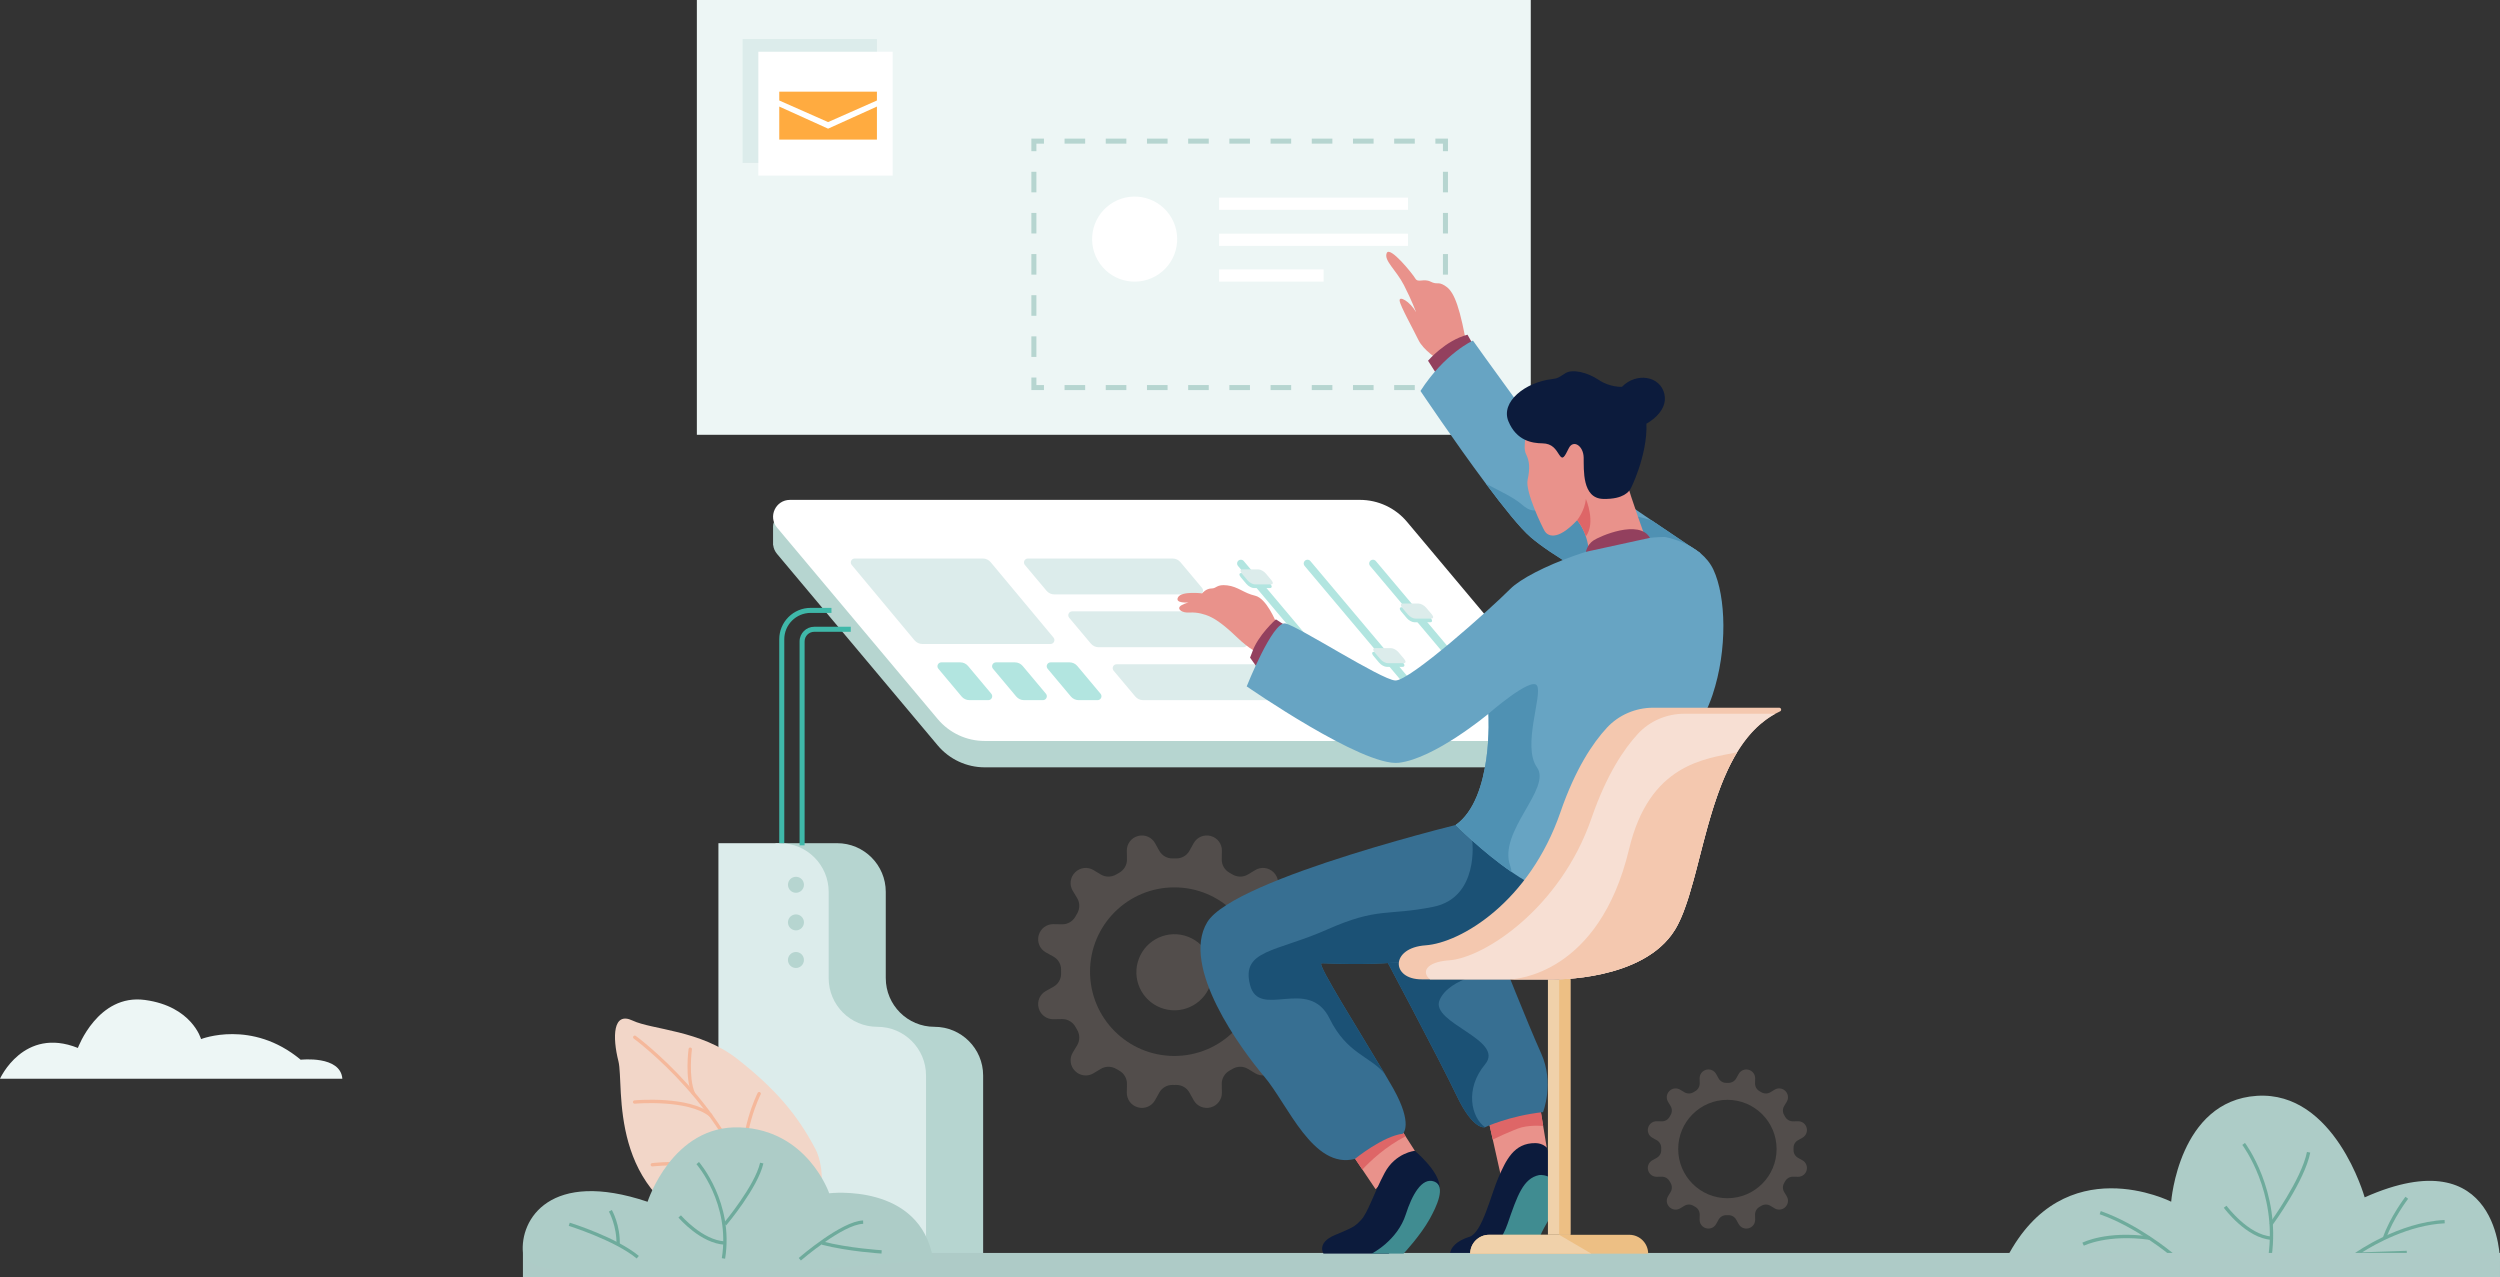 <?xml version="1.0" encoding="UTF-8" standalone="no"?>
<!-- Created with Inkscape (http://www.inkscape.org/) -->

<svg
   width="1468"
   height="750"
   viewBox="0 0 388.408 198.438"
   version="1.1"
   id="svg1"
   inkscape:version="1.3.2 (091e20e, 2023-11-25, custom)"
   sodipodi:docname="man-working.svg"
   xmlns:inkscape="http://www.inkscape.org/namespaces/inkscape"
   xmlns:sodipodi="http://sodipodi.sourceforge.net/DTD/sodipodi-0.dtd"
   xmlns="http://www.w3.org/2000/svg"
   xmlns:svg="http://www.w3.org/2000/svg">
  <rect x="0" y="0" width="388.408" height="198.438" fill="#333333" stroke="none"/>
  <sodipodi:namedview
     id="namedview1"
     pagecolor="#ffffff"
     bordercolor="#000000"
     borderopacity="0.25"
     inkscape:showpageshadow="2"
     inkscape:pageopacity="0.0"
     inkscape:pagecheckerboard="true"
     inkscape:deskcolor="#d1d1d1"
     inkscape:document-units="mm"
     inkscape:zoom="0.73890575"
     inkscape:cx="607.65531"
     inkscape:cy="281.49734"
     inkscape:window-width="2558"
     inkscape:window-height="1360"
     inkscape:window-x="0"
     inkscape:window-y="0"
     inkscape:window-maximized="0"
     inkscape:current-layer="layer1" />
  <defs
     id="defs1" />
  <g
     inkscape:label="Layer 1"
     inkscape:groupmode="layer"
     id="layer1">
    <g
       id="g1">
      <path
         d="m 137.615,151.967 v -13.402 c 0,-4.178 -3.387,-7.565 -7.565,-7.565 h -9.564 v 63.739 h 12.26 4.869 15.128 v -27.646 c 0,-4.178 -3.387,-7.565 -7.565,-7.565 -4.175,0.003 -7.562,-3.384 -7.562,-7.562 z"
         fill="#b6d5d0"
         id="path1"
         style="stroke-width:0.265" />
      <path
         d="m 219.819,178.799 -6.103,5.96 -2.053,-3.053 -3.276,-4.872 7.848,-3.647 2.142,3.355 z"
         fill="#e9928b"
         id="path2"
         style="stroke-width:0.265" />
      <path
         d="m 218.376,176.543 c -3.147,1.605 -5.563,3.929 -6.714,5.163 l -3.276,-4.872 7.848,-3.647 z"
         fill="#de6667"
         id="path3"
         style="stroke-width:0.265" />
      <path
         d="M 237.825,3.02362e-7 H 108.266 V 67.551 H 237.825 Z"
         fill="#edf6f5"
         id="path4"
         style="stroke-width:0.265" />
      <path
         d="M 136.242,6.068 H 115.374 V 25.312 h 20.868 z"
         fill="#dceceb"
         id="path5"
         style="stroke-width:0.265" />
      <path
         d="m 224.962,23.491 h -0.783 v -1.174 h -1.174 v -0.782 h 1.956 z"
         fill="#b6d5d0"
         id="path6"
         style="stroke-width:0.265" />
      <path
         d="m 219.805,22.317 h -3.201 v -0.782 h 3.201 z m -6.4,0 h -3.201 v -0.782 h 3.201 z m -6.403,0 h -3.201 v -0.782 h 3.201 z m -6.4,0 h -3.201 v -0.782 h 3.201 z m -6.403,0 h -3.201 v -0.782 h 3.201 z m -6.4,0 h -3.201 v -0.782 h 3.201 z m -6.4,0 h -3.201 v -0.782 h 3.201 z m -6.403,0 h -3.201 v -0.782 h 3.201 z m -6.4,0 h -3.201 v -0.782 h 3.201 z"
         fill="#b6d5d0"
         id="path7"
         style="stroke-width:0.265" />
      <path
         d="m 161.019,23.491 h -0.783 v -1.956 h 1.956 v 0.782 h -1.174 z"
         fill="#b6d5d0"
         id="path8"
         style="stroke-width:0.265" />
      <path
         d="m 161.019,55.454 h -0.783 V 52.259 h 0.783 z m 0,-6.391 h -0.783 v -3.199 h 0.783 z m 0,-6.394 h -0.783 v -3.195 h 0.783 z m 0,-6.394 h -0.783 v -3.195 h 0.783 z m 0,-6.391 h -0.783 v -3.195 h 0.783 z"
         fill="#b6d5d0"
         id="path9"
         style="stroke-width:0.265" />
      <path
         d="m 162.193,60.606 h -1.956 v -1.953 h 0.783 v 1.171 h 1.174 z"
         fill="#b6d5d0"
         id="path10"
         style="stroke-width:0.265" />
      <path
         d="m 219.805,60.606 h -3.201 v -0.783 h 3.201 z m -6.4,0 h -3.201 v -0.783 h 3.201 z m -6.403,0 h -3.201 v -0.783 h 3.201 z m -6.4,0 h -3.201 v -0.783 h 3.201 z m -6.403,0 h -3.201 v -0.783 h 3.201 z m -6.4,0 h -3.201 v -0.783 h 3.201 z m -6.4,0 h -3.201 v -0.783 h 3.201 z m -6.403,0 h -3.201 v -0.783 h 3.201 z m -6.4,0 h -3.201 v -0.783 h 3.201 z"
         fill="#b6d5d0"
         id="path11"
         style="stroke-width:0.265" />
      <path
         d="m 224.962,60.606 h -1.956 v -0.783 h 1.174 v -1.171 h 0.783 z"
         fill="#b6d5d0"
         id="path12"
         style="stroke-width:0.265" />
      <path
         d="m 224.962,55.454 h -0.783 V 52.259 h 0.783 z m 0,-6.391 h -0.783 v -3.199 h 0.783 z m 0,-6.394 h -0.783 v -3.195 h 0.783 z m 0,-6.394 h -0.783 v -3.195 h 0.783 z m 0,-6.391 h -0.783 v -3.195 h 0.783 z"
         fill="#b6d5d0"
         id="path13"
         style="stroke-width:0.265" />
      <path
         d="M 138.686,8.042 H 117.819 V 27.286 h 20.868 z"
         fill="#ffffff"
         id="path22"
         style="stroke-width:0.265" />
      <path
         d="m 136.242,16.557 -7.588,3.433 -7.585,-3.433 v 5.129 h 15.173 z"
         fill="#ffab40"
         id="path23"
         style="stroke-width:0.265" />
      <path
         d="m 136.242,14.241 h -15.173 v 1.371 l 7.585,3.355 7.588,-3.355 z"
         fill="#ffab40"
         id="path24"
         style="stroke-width:0.265" />
      <path
         d="m 240.304,178.285 -6.708,6.257 -1.674,-7.499 -0.648,-2.901 8.016,-2.028 0.463,2.824 z"
         fill="#e9928b"
         id="path32"
         style="stroke-width:0.265" />
      <path
         d="m 239.753,174.937 c 0,0 -1.728,-0.18 -3.316,0.208 -1.165,0.285 -4.518,1.896 -4.518,1.896 l -0.648,-2.904 8.017,-2.027 z"
         fill="#de6667"
         id="path33"
         style="stroke-width:0.265" />
      <path
         d="m 238.565,177.599 c -3.396,-0.051 -4.612,2.733 -5.755,5.32 -1.142,2.587 -2.524,8.621 -4.504,9.232 -1.979,0.608 -3.044,1.673 -3.044,2.893 h 7.14 c 0,0 4.481,-4.926 6.785,-6.848 2.305,-1.922 2.865,-3.17 2.865,-3.17 0,0 -0.885,-4.76 -1.748,-6.737 0,-0.006 -0.608,-0.674 -1.739,-0.691 z"
         fill="#0c1b3c"
         id="path34"
         style="stroke-width:0.265" />
      <path
         d="m 239.127,182.563 c -2.476,0.514 -3.387,3.17 -4.909,7.585 -1.522,4.412 -4.541,4.895 -4.541,4.895 h 8.433 c 0,0 0.471,-1.622 1.474,-3.675 0.743,-1.522 2.022,-3.258 2.345,-4.846 0.76,-3.729 -2.199,-4.084 -2.802,-3.958 z"
         fill="#408c91"
         id="path35"
         style="stroke-width:0.265" />
      <path
         d="m 239.73,172.782 c -5.295,0.585 -9.01,2.348 -9.01,2.348 0,0 -1.802,0.585 -4.41,-4.9 -2.607,-5.492 -11.778,-22.68 -11.778,-22.68 l 10.544,0.334 7.971,0.254 c 0,0 4.304,10.889 6.391,15.518 2.088,4.626 0.292,9.127 0.292,9.127 z"
         fill="#376f92"
         id="path36"
         style="stroke-width:0.265" />
      <path
         d="m 230.722,165.369 c -3.196,3.827 -2.125,8.278 0,9.761 0,0 -1.802,0.585 -4.409,-4.9 -2.607,-5.492 -11.778,-22.68 -11.778,-22.68 l 10.544,0.334 6.882,3.055 c 0,0 -6.78,0.868 -8.302,4.435 -1.522,3.564 10.255,6.171 7.062,9.995 z"
         fill="#1b5175"
         id="path37"
         style="stroke-width:0.265" />
      <path
         d="m 388.408,195.902 c 0,0 0.032,-19.23 -21.027,-9.878 0,0 -4.63,-16.554 -16.754,-15.772 -12.13,0.783 -13.305,16.449 -13.305,16.449 0,0 -16.609,-8.441 -25.519,8.678 z"
         fill="#adccc7"
         id="path38"
         style="stroke-width:0.265" />
      <path
         d="m 352.934,195.219 -0.516,-0.071 c 1.402,-10.015 -3.992,-17.197 -4.048,-17.268 l 0.415,-0.317 c 0.053,0.071 5.58,7.428 4.148,17.657 z"
         fill="#6eab9c"
         id="path39"
         style="stroke-width:0.265" />
      <path
         d="m 352.889,192.624 c -3.847,-0.24 -7.249,-4.792 -7.392,-4.986 l 0.421,-0.308 c 0.034,0.046 3.4,4.549 7.003,4.775 z"
         fill="#6eab9c"
         id="path41"
         style="stroke-width:0.265" />
      <path
         d="m 365.225,195.151 0.701,-0.503 c 0.064,-0.048 6.733,-4.772 13.871,-5.106 l 0.024,0.52 c -5.587,0.26 -10.897,3.284 -12.828,4.503 l 6.926,-0.24 0.018,0.52 z"
         fill="#6eab9c"
         id="path42"
         style="stroke-width:0.265" />
      <path
         d="m 370.709,192.446 -0.495,-0.169 c 1.095,-3.196 3.41,-6.217 3.505,-6.345 l 0.415,0.317 c -0.024,0.032 -2.36,3.084 -3.426,6.197 z"
         fill="#6eab9c"
         id="path43"
         style="stroke-width:0.265" />
      <path
         d="m 337.203,195.059 c -0.05,-0.043 -5.222,-4.386 -10.992,-6.411 l 0.172,-0.491 c 5.863,2.056 11.103,6.46 11.159,6.502 z"
         fill="#6eab9c"
         id="path44"
         style="stroke-width:0.265" />
      <path
         d="m 323.756,193.538 -0.238,-0.466 c 0.151,-0.077 3.796,-1.902 10.498,-0.968 l -0.071,0.517 c -6.527,-0.905 -10.154,0.899 -10.188,0.917 z"
         fill="#6eab9c"
         id="path45"
         style="stroke-width:0.265" />
      <g
         opacity="0.4"
         id="g47"
         transform="matrix(0.265,0,0,0.265,-0.25,-14.801)">
        <path
           opacity="0.4"
           d="m 764.792,636.855 -4.448,-2.472 c -2.817,-1.565 -4.555,-4.545 -4.501,-7.762 0.011,-0.367 0.022,-0.723 0.022,-1.09 0,-0.367 -0.011,-0.723 -0.022,-1.09 -0.054,-3.217 1.684,-6.196 4.501,-7.762 l 4.448,-2.472 c 3.519,-1.954 5.246,-6.045 4.221,-9.931 -0.022,-0.043 -0.022,-0.086 -0.043,-0.13 -1.037,-3.875 -4.599,-6.552 -8.604,-6.487 l -5.095,0.086 c -3.26,0.054 -6.24,-1.727 -7.837,-4.566 -0.324,-0.561 -0.648,-1.123 -0.961,-1.673 -1.684,-2.796 -1.738,-6.283 -0.054,-9.09 l 2.612,-4.339 c 2.073,-3.455 1.522,-7.87 -1.317,-10.709 -0.032,-0.032 -0.075,-0.075 -0.108,-0.108 -2.839,-2.839 -7.254,-3.389 -10.708,-1.317 l -4.34,2.613 c -2.806,1.684 -6.293,1.619 -9.089,-0.054 -0.55,-0.324 -1.112,-0.648 -1.673,-0.961 -2.839,-1.587 -4.631,-4.566 -4.566,-7.837 l 0.086,-5.095 c 0.065,-4.016 -2.612,-7.567 -6.488,-8.604 -0.043,-0.021 -0.086,-0.021 -0.129,-0.043 -3.886,-1.025 -7.978,0.702 -9.932,4.221 l -2.472,4.447 c -1.565,2.818 -4.544,4.556 -7.761,4.502 -0.367,-0.011 -0.723,-0.022 -1.09,-0.022 -0.367,0 -0.724,0.011 -1.091,0.022 -3.216,0.054 -6.196,-1.684 -7.761,-4.502 l -2.472,-4.447 c -1.954,-3.519 -6.045,-5.246 -9.931,-4.221 -0.044,0.022 -0.087,0.022 -0.13,0.043 -3.875,1.037 -6.552,4.599 -6.488,8.604 l 0.087,5.095 c 0.054,3.26 -1.728,6.239 -4.567,7.837 -0.561,0.324 -1.122,0.648 -1.673,0.961 -2.796,1.684 -6.282,1.738 -9.089,0.054 l -4.34,-2.613 c -3.454,-2.061 -7.869,-1.522 -10.708,1.317 -0.033,0.033 -0.076,0.076 -0.108,0.108 -2.839,2.839 -3.39,7.254 -1.317,10.709 l 2.612,4.339 c 1.684,2.807 1.62,6.294 -0.054,9.09 -0.324,0.55 -0.647,1.112 -0.96,1.673 -1.587,2.839 -4.567,4.631 -7.837,4.566 l -5.096,-0.086 c -4.015,-0.065 -7.567,2.612 -8.603,6.487 -0.022,0.044 -0.022,0.087 -0.043,0.13 -1.026,3.886 0.701,7.977 4.22,9.931 l 4.448,2.472 c 2.817,1.566 4.555,4.545 4.501,7.762 -0.01,0.367 -0.021,0.723 -0.021,1.09 0,0.367 0.011,0.723 0.021,1.09 0.054,3.217 -1.684,6.197 -4.501,7.762 l -4.448,2.472 c -3.519,1.954 -5.246,6.045 -4.22,9.931 0.021,0.043 0.021,0.087 0.043,0.13 1.036,3.875 4.598,6.552 8.603,6.487 l 5.096,-0.086 c 3.26,-0.054 6.239,1.727 7.837,4.566 0.323,0.562 0.647,1.123 0.96,1.674 1.684,2.795 1.738,6.282 0.054,9.089 l -2.612,4.339 c -2.062,3.455 -1.522,7.87 1.317,10.709 0.032,0.032 0.075,0.075 0.108,0.108 2.839,2.839 7.254,3.389 10.708,1.317 l 4.34,-2.612 c 2.807,-1.684 6.293,-1.62 9.089,0.053 0.551,0.324 1.112,0.648 1.673,0.961 2.839,1.587 4.631,4.566 4.567,7.837 l -0.087,5.095 c -0.064,4.016 2.613,7.568 6.488,8.604 0.043,0.021 0.086,0.022 0.13,0.043 3.886,1.026 7.977,-0.702 9.931,-4.221 l 2.472,-4.447 c 1.565,-2.818 4.545,-4.556 7.761,-4.502 0.367,0.011 0.724,0.022 1.091,0.022 0.367,0 0.723,-0.011 1.09,-0.022 3.217,-0.054 6.196,1.684 7.761,4.502 l 2.472,4.447 c 1.954,3.519 6.046,5.247 9.932,4.221 0.043,-0.021 0.086,-0.022 0.129,-0.043 3.876,-1.036 6.553,-4.599 6.488,-8.604 l -0.086,-5.095 c -0.054,-3.26 1.727,-6.239 4.566,-7.837 0.561,-0.324 1.123,-0.648 1.673,-0.961 2.796,-1.684 6.283,-1.737 9.089,-0.053 l 4.34,2.612 c 3.454,2.062 7.869,1.522 10.708,-1.317 0.033,-0.033 0.076,-0.076 0.108,-0.108 2.839,-2.839 3.39,-7.254 1.317,-10.709 l -2.612,-4.339 c -1.684,-2.807 -1.619,-6.294 0.054,-9.089 0.324,-0.551 0.648,-1.112 0.961,-1.674 1.587,-2.839 4.566,-4.631 7.837,-4.566 l 5.095,0.086 c 4.016,0.065 7.567,-2.612 8.604,-6.487 0.021,-0.043 0.021,-0.087 0.043,-0.13 1.025,-3.886 -0.702,-7.988 -4.221,-9.931 z m -75.37,38.084 c -27.289,0 -49.419,-22.118 -49.419,-49.419 0,-27.289 22.119,-49.419 49.419,-49.419 27.29,0 49.419,22.119 49.419,49.419 -0.011,27.301 -22.129,49.419 -49.419,49.419 z"
           fill="#f4d7c9"
           id="path46" />
        <path
           opacity="0.4"
           d="m 710.992,631.758 c 3.254,-11.88 -3.738,-24.148 -15.618,-27.402 -11.88,-3.255 -24.149,3.738 -27.403,15.618 -3.254,11.88 3.738,24.148 15.618,27.403 11.88,3.254 24.149,-3.739 27.403,-15.619 z"
           fill="#f4d7c9"
           id="path47" />
      </g>
      <g
         opacity="0.4"
         id="g48"
         transform="matrix(0.265,0,0,0.265,-0.25,-14.801)">
        <path
           opacity="0.4"
           d="m 1057.68,736.114 -2.59,-1.447 c -1.64,-0.917 -2.66,-2.655 -2.64,-4.533 0,-0.216 0.01,-0.421 0.01,-0.637 0,-0.216 0,-0.421 -0.01,-0.637 -0.03,-1.878 0.99,-3.616 2.64,-4.534 l 2.59,-1.447 c 2.05,-1.144 3.06,-3.529 2.46,-5.796 -0.01,-0.022 -0.01,-0.054 -0.02,-0.076 -0.61,-2.267 -2.68,-3.832 -5.02,-3.789 l -2.98,0.043 c -1.9,0.033 -3.65,-1.015 -4.58,-2.666 -0.18,-0.324 -0.38,-0.659 -0.56,-0.972 -0.98,-1.63 -1.01,-3.67 -0.03,-5.311 l 1.52,-2.536 c 1.21,-2.019 0.89,-4.588 -0.77,-6.251 -0.02,-0.021 -0.04,-0.043 -0.06,-0.064 -1.66,-1.663 -4.23,-1.976 -6.25,-0.767 l -2.54,1.522 c -1.64,0.982 -3.67,0.95 -5.31,-0.032 -0.32,-0.184 -0.65,-0.378 -0.97,-0.562 -1.66,-0.928 -2.7,-2.666 -2.67,-4.577 l 0.05,-2.979 c 0.04,-2.343 -1.53,-4.415 -3.79,-5.02 -0.02,-0.01 -0.06,-0.01 -0.08,-0.021 -2.26,-0.605 -4.66,0.41 -5.79,2.461 l -1.45,2.591 c -0.92,1.641 -2.66,2.655 -4.54,2.634 -0.21,0 -0.42,-0.011 -0.63,-0.011 -0.22,0 -0.42,0 -0.64,0.011 -1.88,0.032 -3.62,-0.983 -4.53,-2.634 l -1.45,-2.591 c -1.14,-2.051 -3.53,-3.066 -5.8,-2.461 -0.02,0.011 -0.05,0.011 -0.07,0.021 -2.268,0.605 -3.823,2.677 -3.791,5.02 l 0.044,2.979 c 0.032,1.9 -1.015,3.649 -2.667,4.577 -0.324,0.184 -0.658,0.378 -0.971,0.562 -1.63,0.982 -3.67,1.014 -5.311,0.032 l -2.537,-1.522 c -2.019,-1.209 -4.588,-0.885 -6.25,0.767 -0.022,0.021 -0.044,0.043 -0.065,0.064 -1.663,1.663 -1.976,4.232 -0.767,6.251 l 1.523,2.536 c 0.982,1.641 0.949,3.671 -0.033,5.311 -0.183,0.324 -0.378,0.648 -0.561,0.972 -0.929,1.662 -2.667,2.699 -4.577,2.666 l -2.98,-0.043 c -2.342,-0.043 -4.415,1.522 -5.019,3.789 -0.011,0.022 -0.011,0.054 -0.022,0.076 -0.604,2.267 0.41,4.663 2.461,5.796 l 2.591,1.447 c 1.641,0.918 2.656,2.656 2.634,4.534 0,0.216 -0.011,0.421 -0.011,0.637 0,0.216 0,0.421 0.011,0.637 0.033,1.878 -0.982,3.616 -2.634,4.533 l -2.591,1.447 c -2.051,1.144 -3.065,3.53 -2.461,5.797 0.011,0.021 0.011,0.054 0.022,0.075 0.604,2.267 2.677,3.822 5.019,3.789 l 2.98,-0.043 c 1.9,-0.032 3.648,1.015 4.577,2.667 0.183,0.323 0.378,0.658 0.561,0.971 0.982,1.63 1.015,3.67 0.033,5.311 l -1.523,2.537 c -1.209,2.019 -0.885,4.588 0.767,6.25 0.021,0.022 0.043,0.043 0.065,0.065 1.662,1.662 4.231,1.975 6.25,0.766 l 2.537,-1.522 c 1.641,-0.982 3.67,-0.95 5.311,0.033 0.324,0.183 0.647,0.377 0.971,0.561 1.663,0.928 2.699,2.666 2.667,4.577 l -0.044,2.979 c -0.043,2.343 1.523,4.416 3.791,5.02 0.02,0.011 0.05,0.011 0.07,0.022 2.27,0.604 4.67,-0.411 5.8,-2.462 l 1.45,-2.59 c 0.91,-1.641 2.65,-2.656 4.53,-2.634 0.22,0 0.42,0.011 0.64,0.011 0.21,0 0.42,0 0.63,-0.011 1.88,-0.033 3.62,0.982 4.54,2.634 l 1.45,2.59 c 1.14,2.051 3.53,3.066 5.79,2.462 0.02,-0.011 0.06,-0.011 0.08,-0.022 2.26,-0.604 3.82,-2.677 3.79,-5.02 l -0.05,-2.979 c -0.03,-1.9 1.02,-3.649 2.67,-4.577 0.32,-0.184 0.66,-0.378 0.97,-0.561 1.63,-0.983 3.67,-1.015 5.31,-0.033 l 2.54,1.522 c 2.02,1.209 4.59,0.886 6.25,-0.766 0.02,-0.022 0.04,-0.043 0.06,-0.065 1.67,-1.662 1.98,-4.231 0.77,-6.25 l -1.52,-2.537 c -0.98,-1.641 -0.95,-3.67 0.03,-5.311 0.18,-0.324 0.38,-0.648 0.56,-0.971 0.93,-1.663 2.67,-2.699 4.58,-2.667 l 2.98,0.043 c 2.34,0.044 4.41,-1.522 5.02,-3.789 0.01,-0.021 0.01,-0.054 0.02,-0.075 0.59,-2.267 -0.41,-4.664 -2.46,-5.797 z m -44,22.227 c -15.934,0 -28.845,-12.911 -28.845,-28.844 0,-15.934 12.911,-28.844 28.845,-28.844 15.93,0 28.84,12.91 28.84,28.844 0,15.933 -12.91,28.844 -28.84,28.844 z"
           fill="#f4d7c9"
           id="path48" />
      </g>
      <path
         d="M 388.406,194.662 H 81.244 v 3.775 H 388.406 Z"
         fill="#aecbc7"
         id="path52"
         style="stroke-width:0.265" />
      <path
         d="m 244.156,116.28 v -4.098 l -3.69,-0.954 -2.827,-3.37 0.737,-2.016 -22.522,-25.733 h -94.078 c -0.923,0 -1.671,0.748 -1.671,1.671 v 2.91 l 0.023,0.017 c 0.057,0.468 0.248,0.94 0.597,1.354 l 24.957,29.745 c 1.814,2.159 4.49,3.41 7.311,3.41 h 88.552 c 1.448,0 2.465,-1.097 2.61,-2.336 0.023,-0.194 0.023,-0.397 0,-0.6 z"
         fill="#b6d5d0"
         id="path53"
         style="stroke-width:0.265" />
      <path
         d="m 241.549,115.121 h -88.555 c -2.822,0 -5.498,-1.248 -7.311,-3.41 L 120.723,81.969 c -1.431,-1.705 -0.22,-4.306 2.008,-4.306 h 88.555 c 2.822,0 5.498,1.248 7.311,3.41 l 24.96,29.742 c 1.431,1.705 0.217,4.306 -2.007,4.306 z"
         fill="#ffffff"
         id="path54"
         style="stroke-width:0.265" />
      <path
         d="m 230.517,108.577 c -0.174,0 -0.337,-0.077 -0.448,-0.208 L 212.859,87.925 c -0.323,-0.383 -0.051,-0.965 0.448,-0.965 0.174,0 0.337,0.077 0.448,0.208 l 17.209,20.444 c 0.323,0.38 0.052,0.965 -0.448,0.965 z"
         fill="#b2e5e0"
         id="path55"
         style="stroke-width:0.265" />
      <path
         d="m 163.212,100.053 h -19.911 c -0.468,0 -0.914,-0.208 -1.214,-0.568 l -9.764,-11.714 c -0.331,-0.397 -0.049,-0.997 0.465,-0.997 h 19.911 c 0.468,0 0.914,0.208 1.214,0.568 l 9.764,11.714 c 0.331,0.397 0.048,0.997 -0.466,0.997 z"
         fill="#dceceb"
         id="path56"
         style="stroke-width:0.265" />
      <path
         d="m 153.545,108.777 h -2.936 c -0.468,0 -0.911,-0.206 -1.211,-0.565 l -3.61,-4.309 c -0.331,-0.397 -0.051,-0.997 0.466,-0.997 h 2.936 c 0.468,0 0.911,0.206 1.211,0.566 l 3.61,4.309 c 0.331,0.394 0.051,0.997 -0.466,0.997 z"
         fill="#b2e5e0"
         id="path57"
         style="stroke-width:0.265" />
      <path
         d="m 162.033,108.777 h -2.936 c -0.468,0 -0.911,-0.206 -1.211,-0.565 l -3.61,-4.309 c -0.331,-0.397 -0.051,-0.997 0.466,-0.997 h 2.936 c 0.468,0 0.911,0.206 1.211,0.566 l 3.61,4.309 c 0.331,0.394 0.051,0.997 -0.466,0.997 z"
         fill="#b2e5e0"
         id="path58"
         style="stroke-width:0.265" />
      <path
         d="m 170.521,108.777 h -2.936 c -0.468,0 -0.911,-0.206 -1.211,-0.565 l -3.61,-4.309 c -0.331,-0.397 -0.052,-0.997 0.465,-0.997 h 2.936 c 0.469,0 0.911,0.206 1.211,0.566 l 3.61,4.309 c 0.331,0.394 0.051,0.997 -0.466,0.997 z"
         fill="#b2e5e0"
         id="path59"
         style="stroke-width:0.265" />
      <path
         d="m 186.297,92.351 h -22.493 c -0.465,0 -0.908,-0.206 -1.208,-0.563 l -3.367,-4.012 c -0.331,-0.397 -0.051,-1 0.465,-1 h 22.493 c 0.465,0 0.908,0.206 1.208,0.563 l 3.367,4.012 c 0.331,0.397 0.052,0.999 -0.465,0.999 z"
         fill="#dceceb"
         id="path60"
         style="stroke-width:0.265" />
      <path
         d="m 193.182,100.556 h -22.493 c -0.465,0 -0.908,-0.206 -1.208,-0.563 l -3.367,-4.012 c -0.331,-0.394 -0.052,-0.999 0.465,-0.999 h 22.493 c 0.465,0 0.908,0.206 1.208,0.563 l 3.367,4.012 c 0.331,0.397 0.049,1 -0.465,1 z"
         fill="#dceceb"
         id="path61"
         style="stroke-width:0.265" />
      <path
         d="m 200.082,108.777 h -22.493 c -0.466,0 -0.908,-0.206 -1.208,-0.563 l -3.367,-4.012 c -0.331,-0.394 -0.051,-0.999 0.466,-0.999 h 22.493 c 0.466,0 0.908,0.206 1.208,0.563 l 3.367,4.012 c 0.331,0.397 0.051,0.999 -0.466,0.999 z"
         fill="#dceceb"
         id="path62"
         style="stroke-width:0.265" />
      <path
         d="m 209.994,108.577 c -0.174,0 -0.337,-0.077 -0.448,-0.208 l -17.209,-20.444 c -0.323,-0.383 -0.052,-0.965 0.448,-0.965 0.174,0 0.337,0.077 0.448,0.208 l 17.209,20.444 c 0.323,0.38 0.051,0.965 -0.448,0.965 z"
         fill="#b2e5e0"
         id="path63"
         style="stroke-width:0.265" />
      <path
         d="m 197.277,91.367 h -2.45 c -0.354,0 -0.88,-0.285 -1.177,-0.64 l -0.891,-1.059 c -0.297,-0.354 -0.251,-0.64 0.103,-0.64 h 2.45 c 0.354,0 0.879,0.286 1.176,0.64 l 0.891,1.059 c 0.297,0.354 0.251,0.64 -0.103,0.64 z"
         fill="#b2e5e0"
         id="path64"
         style="stroke-width:0.265" />
      <path
         d="m 197.446,90.799 h -2.45 c -0.354,0 -0.88,-0.286 -1.177,-0.64 l -0.891,-1.059 c -0.297,-0.354 -0.251,-0.64 0.103,-0.64 h 2.45 c 0.354,0 0.88,0.285 1.176,0.64 l 0.891,1.059 c 0.297,0.354 0.248,0.64 -0.103,0.64 z"
         fill="#dceceb"
         id="path65"
         style="stroke-width:0.265" />
      <path
         d="m 222.192,96.676 h -2.45 c -0.354,0 -0.88,-0.286 -1.176,-0.64 l -0.891,-1.059 c -0.297,-0.354 -0.251,-0.64 0.103,-0.64 h 2.45 c 0.354,0 0.88,0.285 1.177,0.64 l 0.891,1.059 c 0.294,0.354 0.248,0.64 -0.103,0.64 z"
         fill="#b2e5e0"
         id="path66"
         style="stroke-width:0.265" />
      <path
         d="m 222.358,96.11 h -2.45 c -0.354,0 -0.88,-0.286 -1.176,-0.64 l -0.891,-1.059 c -0.297,-0.354 -0.251,-0.64 0.103,-0.64 h 2.45 c 0.354,0 0.88,0.285 1.177,0.64 l 0.891,1.059 c 0.297,0.351 0.251,0.64 -0.103,0.64 z"
         fill="#dceceb"
         id="path67"
         style="stroke-width:0.265" />
      <path
         d="m 220.347,108.577 c -0.174,0 -0.337,-0.077 -0.448,-0.208 L 202.689,87.925 c -0.323,-0.383 -0.051,-0.965 0.448,-0.965 0.174,0 0.337,0.077 0.448,0.208 l 17.209,20.444 c 0.323,0.38 0.051,0.965 -0.448,0.965 z"
         fill="#b2e5e0"
         id="path68"
         style="stroke-width:0.265" />
      <path
         d="m 217.897,103.604 h -2.45 c -0.354,0 -0.879,-0.286 -1.176,-0.64 l -0.891,-1.059 c -0.297,-0.354 -0.251,-0.64 0.103,-0.64 h 2.45 c 0.354,0 0.88,0.286 1.176,0.64 l 0.891,1.059 c 0.297,0.351 0.251,0.64 -0.103,0.64 z"
         fill="#b2e5e0"
         id="path69"
         style="stroke-width:0.265" />
      <path
         d="m 218.065,103.036 h -2.45 c -0.354,0 -0.88,-0.286 -1.176,-0.64 l -0.891,-1.059 c -0.297,-0.354 -0.251,-0.64 0.103,-0.64 h 2.45 c 0.354,0 0.88,0.285 1.177,0.64 l 0.891,1.059 c 0.297,0.354 0.251,0.64 -0.103,0.64 z"
         fill="#dceceb"
         id="path70"
         style="stroke-width:0.265" />
      <path
         d="m 247.024,134.518 c 0,0 -1.419,4.398 -6.48,8.259 -2.447,1.87 -5.746,3.615 -10.15,4.678 -13.502,3.264 -24.315,2.085 -25.097,2.213 -0.697,0.114 6.037,10.757 9.827,17.145 0.471,0.794 0.897,1.519 1.257,2.153 0.045,0.077 0.086,0.154 0.128,0.229 3.087,5.548 1.437,6.942 1.437,6.942 -3.13,0.391 -7.434,3.912 -7.434,3.912 -6.52,1.696 -10.432,-8.476 -14.085,-12.779 -3.653,-4.304 -13.043,-17.083 -8.867,-23.993 4.172,-6.911 41.279,-15.781 41.279,-15.781 l 3.698,1.428 6.977,2.693 z"
         fill="#376f92"
         id="path71"
         style="stroke-width:0.265" />
      <path
         d="m 216.384,168.973 c 0.045,0.077 0.086,0.154 0.128,0.229 -0.051,-0.063 -0.094,-0.14 -0.128,-0.229 z"
         fill="#1b5175"
         id="path72"
         style="stroke-width:0.265" />
      <path
         d="m 243.111,139.203 c -0.02,0.049 -0.997,1.431 -2.568,3.578 -2.447,1.871 -5.746,3.615 -10.15,4.678 -13.502,3.264 -24.315,2.085 -25.097,2.213 -0.697,0.114 6.037,10.757 9.827,17.146 -2.273,-2.736 -5.866,-3.096 -8.553,-8.567 -3.261,-6.639 -10.955,0.251 -12.36,-5.226 -1.405,-5.477 4.015,-5.086 11.969,-8.607 7.956,-3.521 9.259,-2.087 16.472,-3.524 7.217,-1.436 6.083,-10.286 6.083,-10.286 l 3.798,-1.676 5.286,-0.683 c 0,0 0.751,1.491 1.691,3.376 1.576,3.158 3.67,7.413 3.601,7.579 z"
         fill="#1b5175"
         id="path73"
         style="stroke-width:0.265" />
      <path
         d="m 219.816,178.796 c 0,0 3.756,3.136 3.841,5.517 0.086,2.382 -7.905,10.452 -7.905,10.452 h -10.135 c 0,0 -1.085,-1.662 1.719,-2.856 2.804,-1.191 3.084,-1.262 4.138,-2.385 1.051,-1.122 1.965,-4.138 3.647,-7.293 1.682,-3.155 4.695,-3.435 4.695,-3.435 z"
         fill="#0c1b3c"
         id="path74"
         style="stroke-width:0.265" />
      <path
         d="m 223.535,55.922 c 0,0 -2.373,-1.459 -3.164,-3.101 -0.791,-1.642 -2.799,-5.232 -2.919,-6.083 -0.12,-0.851 1.582,0.06 2.556,1.765 0,0 -0.668,-1.825 -1.885,-4.198 -1.216,-2.373 -3.164,-3.832 -2.676,-4.989 0.486,-1.156 4.015,3.224 4.441,3.955 0.425,0.731 1.276,-0.06 2.373,0.486 1.094,0.548 1.094,-0.06 2.191,0.608 1.094,0.668 2.036,2.027 3.178,8.01 z"
         fill="#e9928b"
         id="path75"
         style="stroke-width:0.265" />
      <path
         d="m 195.569,101.479 c 0,0 -1.285,-0.443 -3.458,-2.533 -2.171,-2.09 -3.459,-2.853 -4.181,-3.176 -0.723,-0.323 -1.891,-0.683 -3.096,-0.603 -1.205,0.08 -1.851,-0.483 -1.568,-0.885 0.283,-0.403 1.408,-0.683 1.408,-0.683 0,0 -2.211,0.2 -1.648,-0.806 0.563,-1.005 3.738,-0.602 3.738,-0.602 0,0 0.602,-0.763 1.448,-0.763 0.846,0 0.763,-0.683 2.453,-0.483 1.688,0.2 2.573,1.205 4.341,1.608 1.768,0.403 3.23,4.081 3.23,4.081 z"
         fill="#e9928b"
         id="path76"
         style="stroke-width:0.265" />
      <path
         d="m 198.229,96.227 c 0,0 -2.842,2.51 -3.71,5.163 l -0.306,0.783 1.651,2.305 3.827,-7.302 z"
         fill="#93405e"
         id="path77"
         style="stroke-width:0.265" />
      <path
         d="m 223.232,58.193 -1.368,-2.15 c 0,0 2.673,-3.13 6.129,-4.043 l 0.851,1.499 z"
         fill="#93405e"
         id="path78"
         style="stroke-width:0.265" />
      <path
         d="m 264.199,85.959 -10.398,5.517 -1.545,0.82 c 0,0 -0.551,-0.277 -1.453,-0.748 -2.947,-1.548 -9.642,-5.192 -13.031,-8.119 -1.577,-1.359 -4.19,-4.62 -6.905,-8.262 -4.921,-6.594 -10.178,-14.427 -10.178,-14.427 3.781,-5.868 8.153,-7.825 8.153,-7.825 0,0 11.778,16.563 13.602,18.128 1.068,0.917 8.322,5.86 14.165,9.809 4.152,2.804 7.591,5.106 7.591,5.106 z"
         fill="#67a4c3"
         id="path79"
         style="stroke-width:0.265" />
      <path
         d="m 264.199,85.958 -10.398,5.517 c -0.923,0.02 -1.942,0.046 -2.996,0.071 -2.947,-1.548 -9.641,-5.192 -13.031,-8.119 -1.577,-1.359 -4.19,-4.62 -6.905,-8.261 2.159,1.125 4.29,2.113 5.529,3.181 2.696,2.333 1.913,-0.522 13.914,1.128 2.37,0.326 4.467,0.808 6.303,1.371 4.147,2.81 7.585,5.112 7.585,5.112 z"
         fill="#4f91b3"
         id="path80"
         style="stroke-width:0.265" />
      <path
         d="m 255.9,84.296 c 0,0 -8.999,5.52 -9.019,2.045 -0.006,-1.165 -0.217,-2.173 -0.494,-2.993 -0.548,-1.628 -1.356,-2.53 -1.356,-2.53 0,0 -0.003,0.003 -0.006,0.009 -3.213,3.424 -4.646,2.339 -5.038,1.687 -0.391,-0.651 -3.044,-6.128 -2.653,-7.956 0.391,-1.825 0.306,-2.913 -0.26,-4.044 -0.562,-1.128 0.26,-3.867 0.26,-3.867 l 7.654,-1.611 c 0,0 7.085,7.216 7.694,9.649 0.608,2.436 3.219,9.609 3.219,9.609 z"
         fill="#e9928b"
         id="path81"
         style="stroke-width:0.265" />
      <path
         d="m 266.072,107.944 c -2.347,7.042 -15.115,30.559 -21.798,31.23 -2.724,0.274 -6.24,-1.505 -9.444,-3.709 -4.655,-3.201 -8.662,-7.296 -8.662,-7.296 5.869,-4.161 5.086,-17.28 5.086,-17.28 0,0 0,0.003 -0.003,0.006 -0.128,0.106 -8.388,6.965 -13.925,7.611 -5.583,0.651 -23.632,-11.868 -23.632,-11.868 0,0 4.044,-10.172 6,-9.781 1.956,0.391 14.868,8.738 17.078,8.867 2.211,0.131 14.742,-11.086 17.861,-14.216 3.121,-3.13 15.399,-7.956 24.006,-8.084 0,0 5.609,0.914 7.566,5.086 1.952,4.178 2.217,12.394 -0.132,19.436 z"
         fill="#67a4c3"
         id="path82"
         style="stroke-width:0.265" />
      <path
         d="m 241.069,58.907 c -4.087,0.491 -7.968,3.518 -6.714,6.554 1.254,3.033 3.701,3.398 5.269,3.418 1.568,0.02 2.088,0.951 2.636,1.799 0.548,0.848 0.791,0.323 1.479,-1.051 0.688,-1.376 2.265,-0.391 2.305,1.462 0.04,1.853 -0.283,6.346 3.033,6.425 3.316,0.08 3.964,-1.294 4.087,-1.294 0.123,0 2.83,-5.54 2.63,-10.395 0,0 3.438,-1.779 2.79,-4.612 -0.648,-2.83 -4.369,-3.398 -6.594,-1.114 0,0 -1.862,0.1 -3.601,-1.071 -1.739,-1.174 -4.087,-1.739 -5.178,-1.051 -1.091,0.685 -1.131,0.805 -2.142,0.928 z"
         fill="#0c1b3c"
         id="path83"
         style="stroke-width:0.265" />
      <path
         d="m 243.985,152.158 h -3.493 v 39.682 h 3.493 z"
         fill="#f0d1aa"
         id="path84"
         style="stroke-width:0.265" />
      <path
         d="m 243.985,191.841 h -1.748 v -39.682 l 1.748,-0.108 z"
         fill="#edbf84"
         id="path85"
         style="stroke-width:0.265" />
      <path
         d="m 256.063,194.776 h -27.651 c 0,-0.811 0.328,-1.542 0.86,-2.073 0.531,-0.531 1.265,-0.86 2.076,-0.86 h 21.779 c 1.622,-0.003 2.936,1.311 2.936,2.933 z"
         fill="#edbf84"
         id="path86"
         style="stroke-width:0.265" />
      <path
         d="m 247.241,194.776 h -18.826 c 0,-0.811 0.328,-1.542 0.86,-2.073 0.531,-0.531 1.265,-0.86 2.076,-0.86 h 10.889 z"
         fill="#f0d1aa"
         id="path87"
         style="stroke-width:0.265" />
      <path
         d="m 276.551,110.522 c -0.249,0.114 -0.492,0.237 -0.728,0.368 -0.077,0.043 -0.156,0.086 -0.23,0.129 -0.077,0.043 -0.151,0.086 -0.225,0.131 -0.074,0.043 -0.148,0.088 -0.222,0.137 -0.069,0.043 -0.138,0.086 -0.204,0.129 -0.079,0.051 -0.156,0.103 -0.23,0.157 -0.071,0.049 -0.143,0.097 -0.214,0.149 -0.071,0.051 -0.143,0.103 -0.212,0.154 -0.235,0.174 -0.466,0.357 -0.69,0.545 -0.085,0.069 -0.164,0.137 -0.243,0.209 -0.286,0.251 -0.564,0.514 -0.828,0.788 l -0.008,0.008 c -0.108,0.111 -0.217,0.226 -0.325,0.343 -0.016,0.017 -0.032,0.037 -0.05,0.054 -0.106,0.114 -0.209,0.231 -0.31,0.351 -0.116,0.131 -0.225,0.263 -0.333,0.397 -0.005,0.008 -0.013,0.017 -0.018,0.026 -0.103,0.126 -0.204,0.254 -0.302,0.383 -0.103,0.134 -0.206,0.271 -0.307,0.411 -0.005,0.009 -0.011,0.014 -0.018,0.023 -0.098,0.137 -0.196,0.274 -0.291,0.414 -0.103,0.145 -0.198,0.291 -0.296,0.44 0,0 0,0.003 -0.003,0.003 -0.085,0.131 -0.169,0.263 -0.251,0.397 -0.024,0.037 -0.045,0.074 -0.069,0.111 -0.021,0.032 -0.042,0.066 -0.064,0.1 -0.153,0.251 -0.302,0.506 -0.447,0.765 -0.177,0.314 -0.352,0.637 -0.516,0.962 -0.085,0.163 -0.167,0.329 -0.246,0.494 -0.085,0.166 -0.164,0.331 -0.241,0.5 -0.156,0.337 -0.312,0.677 -0.46,1.022 -0.074,0.171 -0.148,0.346 -0.22,0.52 -0.074,0.174 -0.146,0.351 -0.214,0.525 -0.064,0.151 -0.119,0.303 -0.18,0.457 -0.077,0.203 -0.153,0.405 -0.23,0.611 -0.069,0.18 -0.132,0.357 -0.198,0.54 -0.008,0.02 -0.013,0.043 -0.024,0.063 -0.056,0.16 -0.114,0.32 -0.167,0.48 -0.13,0.371 -0.257,0.745 -0.381,1.122 -0.056,0.174 -0.114,0.351 -0.167,0.526 -0.058,0.185 -0.116,0.368 -0.175,0.554 -0.108,0.351 -0.214,0.699 -0.317,1.051 -0.005,0.02 -0.011,0.043 -0.018,0.063 -0.056,0.185 -0.108,0.374 -0.161,0.56 -0.003,0.003 -0.003,0.006 -0.003,0.008 -0.053,0.183 -0.106,0.368 -0.159,0.551 -0.069,0.237 -0.13,0.474 -0.196,0.711 -0.037,0.134 -0.074,0.271 -0.108,0.406 -0.021,0.074 -0.04,0.151 -0.064,0.226 -0.132,0.483 -0.257,0.965 -0.384,1.445 -0.122,0.468 -0.241,0.934 -0.361,1.394 -0.052,0.197 -0.103,0.391 -0.151,0.588 -0.157,0.614 -0.314,1.222 -0.469,1.819 -0.048,0.174 -0.091,0.351 -0.137,0.525 -0.083,0.317 -0.169,0.631 -0.251,0.94 -0.051,0.191 -0.103,0.385 -0.157,0.574 -0.188,0.683 -0.377,1.345 -0.574,1.987 -0.043,0.145 -0.089,0.291 -0.131,0.434 -0.032,0.103 -0.066,0.203 -0.097,0.306 -0.026,0.086 -0.054,0.174 -0.083,0.257 -0.091,0.28 -0.183,0.557 -0.28,0.825 -0.1,0.291 -0.203,0.574 -0.308,0.851 -0.006,0.014 -0.011,0.029 -0.014,0.043 -0.048,0.126 -0.097,0.245 -0.145,0.368 -0.043,0.106 -0.086,0.211 -0.129,0.314 -0.011,0.026 -0.023,0.057 -0.034,0.083 -0.048,0.12 -0.103,0.237 -0.154,0.357 -0.003,0.009 -0.009,0.02 -0.014,0.029 -0.057,0.126 -0.114,0.251 -0.171,0.374 -0.057,0.123 -0.114,0.243 -0.174,0.36 -0.043,0.089 -0.086,0.174 -0.131,0.26 -0.02,0.04 -0.04,0.08 -0.063,0.117 -0.057,0.103 -0.111,0.203 -0.169,0.303 -0.026,0.048 -0.054,0.094 -0.08,0.14 -0.034,0.06 -0.071,0.12 -0.108,0.18 -4.904,7.979 -18.846,7.69 -18.846,7.69 h -20.479 c -4.806,0 -4.904,-4.903 0.577,-5.289 5.48,-0.385 16.153,-6.731 20.959,-20.669 2.33,-6.757 5.043,-10.78 7.222,-13.133 1.851,-2.002 4.472,-3.115 7.197,-3.115 h 19.576 c 0.325,0 0.421,0.437 0.13,0.571 z"
         fill="#f4c8af"
         id="path88"
         style="stroke-width:0.265" />
      <path
         d="m 275.823,110.891 c -0.077,0.043 -0.156,0.086 -0.23,0.129 -0.077,0.043 -0.151,0.086 -0.225,0.131 -0.074,0.043 -0.148,0.089 -0.222,0.137 -0.069,0.043 -0.135,0.086 -0.204,0.129 -0.079,0.051 -0.156,0.103 -0.23,0.157 -0.074,0.048 -0.146,0.097 -0.214,0.148 -0.071,0.051 -0.143,0.103 -0.212,0.154 -0.235,0.174 -0.466,0.357 -0.69,0.545 -0.085,0.069 -0.164,0.137 -0.243,0.208 -0.286,0.251 -0.564,0.514 -0.828,0.788 l -0.008,0.009 c -0.108,0.111 -0.217,0.225 -0.325,0.343 -0.016,0.017 -0.032,0.037 -0.05,0.054 -0.106,0.114 -0.209,0.231 -0.31,0.351 -0.116,0.131 -0.225,0.263 -0.333,0.397 -0.005,0.009 -0.013,0.017 -0.018,0.026 -0.101,0.126 -0.204,0.254 -0.302,0.383 -0.101,0.137 -0.206,0.274 -0.307,0.411 -0.005,0.008 -0.011,0.014 -0.018,0.023 -0.095,0.137 -0.196,0.274 -0.291,0.414 -0.101,0.146 -0.196,0.291 -0.296,0.44 0,0 0,0.003 -0.003,0.003 -0.082,0.131 -0.169,0.263 -0.251,0.397 -0.024,0.037 -0.045,0.074 -0.069,0.111 -0.021,0.032 -0.04,0.066 -0.061,0.1 h -0.003 c -0.153,0.251 -0.302,0.505 -0.447,0.765 -0.177,0.314 -0.352,0.637 -0.516,0.962 -0.085,0.163 -0.167,0.325 -0.246,0.494 -0.082,0.166 -0.164,0.331 -0.241,0.5 -0.156,0.337 -0.312,0.677 -0.46,1.022 -0.074,0.171 -0.148,0.345 -0.22,0.52 -0.074,0.174 -0.146,0.351 -0.214,0.526 -0.064,0.151 -0.119,0.303 -0.18,0.457 -0.077,0.203 -0.153,0.406 -0.23,0.611 -0.066,0.18 -0.132,0.357 -0.198,0.54 -0.008,0.02 -0.013,0.043 -0.024,0.063 -0.056,0.16 -0.114,0.32 -0.167,0.48 -0.13,0.371 -0.257,0.745 -0.381,1.122 -0.056,0.174 -0.111,0.351 -0.169,0.525 -0.056,0.186 -0.114,0.368 -0.172,0.554 -0.108,0.351 -0.214,0.703 -0.317,1.051 -0.005,0.02 -0.011,0.043 -0.018,0.063 -0.053,0.186 -0.108,0.374 -0.161,0.56 -0.003,0.003 -0.003,0.006 -0.003,0.008 -0.053,0.183 -0.103,0.366 -0.159,0.551 -0.069,0.237 -0.13,0.474 -0.196,0.711 -0.037,0.137 -0.074,0.271 -0.108,0.405 -0.021,0.074 -0.04,0.152 -0.064,0.226 -0.127,0.483 -0.257,0.965 -0.384,1.445 -0.122,0.469 -0.241,0.934 -0.361,1.394 -0.052,0.197 -0.1,0.394 -0.152,0.588 -0.157,0.614 -0.314,1.222 -0.468,1.819 -0.046,0.177 -0.091,0.351 -0.137,0.526 -0.083,0.317 -0.169,0.631 -0.251,0.939 -0.051,0.191 -0.103,0.385 -0.157,0.574 -0.188,0.683 -0.377,1.345 -0.574,1.987 -0.043,0.146 -0.089,0.291 -0.131,0.434 -0.032,0.103 -0.066,0.203 -0.097,0.306 -0.026,0.086 -0.054,0.174 -0.083,0.257 -0.091,0.28 -0.183,0.557 -0.28,0.825 -0.1,0.291 -0.203,0.574 -0.308,0.851 -0.006,0.014 -0.011,0.029 -0.014,0.043 -0.048,0.126 -0.097,0.245 -0.145,0.369 -0.043,0.106 -0.086,0.211 -0.129,0.314 -0.011,0.026 -0.023,0.057 -0.034,0.083 -0.048,0.12 -0.103,0.237 -0.154,0.357 -0.003,0.008 -0.008,0.02 -0.014,0.028 -0.057,0.126 -0.114,0.251 -0.171,0.374 -0.057,0.123 -0.114,0.243 -0.174,0.36 -0.043,0.088 -0.086,0.174 -0.131,0.26 -0.02,0.04 -0.04,0.08 -0.063,0.117 -0.057,0.103 -0.111,0.203 -0.169,0.303 -0.063,0.108 -0.126,0.214 -0.188,0.32 -4.904,7.979 -18.846,7.69 -18.846,7.69 h -19.183 c -1.368,-1.068 -0.702,-2.699 2.936,-2.956 5.481,-0.385 17.321,-8.122 22.13,-22.063 2.33,-6.757 5.044,-10.78 7.222,-13.133 1.851,-2.002 4.469,-3.115 7.197,-3.115 z"
         fill="#f7dfd3"
         id="path89"
         style="stroke-width:0.265" />
      <path
         d="m 269.876,116.882 c -0.153,0.251 -0.302,0.506 -0.447,0.765 -0.177,0.314 -0.352,0.637 -0.513,0.962 -0.087,0.163 -0.169,0.326 -0.249,0.494 -0.082,0.166 -0.164,0.331 -0.241,0.5 -0.156,0.337 -0.312,0.677 -0.46,1.022 -0.074,0.171 -0.148,0.346 -0.22,0.52 -0.074,0.174 -0.146,0.351 -0.214,0.525 -0.064,0.151 -0.119,0.303 -0.18,0.457 -0.077,0.203 -0.153,0.405 -0.23,0.611 -0.066,0.18 -0.132,0.357 -0.198,0.54 -0.008,0.02 -0.013,0.043 -0.024,0.063 -0.056,0.16 -0.114,0.32 -0.167,0.48 -0.13,0.371 -0.257,0.745 -0.381,1.122 -0.056,0.174 -0.111,0.351 -0.167,0.525 -0.058,0.186 -0.116,0.368 -0.175,0.554 -0.108,0.351 -0.214,0.702 -0.317,1.051 -0.005,0.02 -0.011,0.043 -0.018,0.063 -0.053,0.185 -0.108,0.374 -0.161,0.56 -0.003,0.003 -0.003,0.006 -0.003,0.008 -0.053,0.183 -0.103,0.366 -0.159,0.551 -0.069,0.237 -0.13,0.474 -0.196,0.711 -0.037,0.137 -0.074,0.271 -0.108,0.406 -0.021,0.074 -0.04,0.151 -0.064,0.226 -0.127,0.483 -0.257,0.965 -0.384,1.445 -0.122,0.468 -0.241,0.934 -0.361,1.394 -0.051,0.197 -0.1,0.394 -0.151,0.588 -0.157,0.614 -0.314,1.222 -0.468,1.819 -0.046,0.177 -0.091,0.351 -0.137,0.525 -0.083,0.317 -0.168,0.631 -0.251,0.94 -0.052,0.191 -0.103,0.385 -0.157,0.574 -0.189,0.683 -0.377,1.345 -0.574,1.987 -0.043,0.145 -0.089,0.291 -0.131,0.434 -0.031,0.103 -0.066,0.203 -0.097,0.306 -0.026,0.086 -0.054,0.174 -0.083,0.257 -0.091,0.28 -0.183,0.557 -0.28,0.825 -0.1,0.291 -0.203,0.574 -0.308,0.851 -0.006,0.014 -0.012,0.029 -0.014,0.043 -0.049,0.126 -0.097,0.245 -0.146,0.368 -0.043,0.106 -0.086,0.211 -0.129,0.314 -0.011,0.026 -0.023,0.057 -0.034,0.083 -0.049,0.12 -0.103,0.237 -0.154,0.357 -0.003,0.009 -0.009,0.02 -0.014,0.029 -0.057,0.126 -0.114,0.251 -0.171,0.374 -0.057,0.123 -0.114,0.243 -0.174,0.36 -0.043,0.089 -0.086,0.174 -0.131,0.26 -0.02,0.04 -0.04,0.08 -0.063,0.117 -0.057,0.103 -0.111,0.203 -0.169,0.303 -0.026,0.048 -0.054,0.094 -0.08,0.14 -0.034,0.06 -0.071,0.12 -0.108,0.18 -4.904,7.979 -18.846,7.69 -18.846,7.69 h -6.74 c 0.708,-0.043 13.803,-0.671 18.472,-20.244 3.159,-13.219 11.727,-14.004 16.777,-15.035 z"
         fill="#f4c8af"
         id="path90"
         style="stroke-width:0.265" />
      <path
         d="m 128.745,151.967 v -13.402 c 0,-4.178 -3.387,-7.565 -7.565,-7.565 h -9.564 v 63.739 h 12.26 4.869 15.127 v -27.646 c 0,-4.178 -3.387,-7.565 -7.565,-7.565 -4.175,0.003 -7.562,-3.384 -7.562,-7.562 z"
         fill="#dceceb"
         id="path91"
         style="stroke-width:0.265" />
      <path
         d="m 126.706,178.554 c -2.919,-5.569 -6.437,-9.541 -12.16,-14.036 -5.72,-4.495 -13.217,-4.515 -16.276,-5.963 -3.061,-1.451 -3.138,2.564 -2.188,6.334 0.951,3.769 -1.936,21.126 15.45,26.643 17.384,5.52 17.329,-8.869 15.173,-12.979 z"
         fill="#f2d6c8"
         id="path92"
         style="stroke-width:0.265" />
      <path
         d="m 115.725,182.298 c -0.128,0 -0.24,-0.094 -0.257,-0.225 -0.834,-6.146 2.213,-12.217 2.245,-12.276 0.066,-0.129 0.223,-0.18 0.351,-0.114 0.129,0.066 0.18,0.223 0.114,0.351 -0.031,0.06 -3.001,5.991 -2.193,11.968 0.02,0.143 -0.08,0.274 -0.223,0.294 -0.014,0.003 -0.026,0.003 -0.037,0.003 z"
         fill="#f5b89b"
         id="path93"
         style="stroke-width:0.265" />
      <path
         d="m 115.771,182.986 c -0.04,0 -0.083,-0.008 -0.12,-0.029 -5.181,-2.721 -14.185,-1.748 -14.277,-1.736 -0.143,0.014 -0.271,-0.086 -0.288,-0.231 -0.017,-0.143 0.086,-0.271 0.231,-0.288 0.377,-0.043 9.256,-1.003 14.576,1.793 0.129,0.066 0.177,0.226 0.108,0.351 -0.048,0.088 -0.137,0.14 -0.231,0.14 z"
         fill="#f5b89b"
         id="path94"
         style="stroke-width:0.265" />
      <path
         d="m 117.396,187.983 c -0.117,0 -0.226,-0.08 -0.254,-0.2 -3.733,-15.418 -18.529,-26.312 -18.677,-26.421 -0.117,-0.086 -0.143,-0.248 -0.057,-0.366 0.086,-0.117 0.248,-0.143 0.366,-0.057 0.151,0.108 15.099,11.117 18.877,26.721 0.034,0.14 -0.051,0.28 -0.191,0.314 -0.02,0.006 -0.043,0.009 -0.063,0.009 z"
         fill="#f5b89b"
         id="path95"
         style="stroke-width:0.265" />
      <path
         d="m 110.408,173.522 c -0.057,0 -0.114,-0.02 -0.163,-0.057 -3.378,-2.704 -11.543,-1.999 -11.623,-1.99 -0.146,0.017 -0.271,-0.094 -0.283,-0.237 -0.014,-0.143 0.092,-0.271 0.237,-0.283 0.343,-0.031 8.453,-0.731 11.998,2.102 0.111,0.091 0.131,0.254 0.04,0.366 -0.052,0.066 -0.129,0.1 -0.206,0.1 z"
         fill="#f5b89b"
         id="path96"
         style="stroke-width:0.265" />
      <path
         d="m 107.697,170.087 c -0.103,0 -0.197,-0.06 -0.24,-0.16 -1.06,-2.519 -0.5,-6.776 -0.477,-6.956 0.02,-0.143 0.146,-0.243 0.294,-0.223 0.143,0.02 0.243,0.151 0.223,0.294 -0.006,0.043 -0.563,4.298 0.44,6.682 0.057,0.131 -0.006,0.285 -0.14,0.343 -0.031,0.011 -0.066,0.02 -0.1,0.02 z"
         fill="#f5b89b"
         id="path97"
         style="stroke-width:0.265" />
      <path
         d="m 81.244,194.663 c -0.497,-5.209 4.221,-13.051 19.366,-7.95 0,0 3.827,-11.954 14.348,-11.557 10.521,0.4 13.868,10.237 13.868,10.237 0,0 14.134,-1.708 16.153,10.246 0,0 -63.018,6.548 -63.734,-0.977 z"
         fill="#adccc7"
         id="path128"
         style="stroke-width:0.265" />
      <path
         d="m 112.656,195.559 -0.514,-0.083 c 1.365,-8.467 -3.884,-14.544 -3.938,-14.604 l 0.391,-0.345 c 0.054,0.066 5.463,6.325 4.061,15.032 z"
         fill="#6eab9c"
         id="path129"
         style="stroke-width:0.265" />
      <path
         d="m 112.83,190.374 -0.4,-0.337 c 0.048,-0.057 4.846,-5.794 5.663,-9.395 l 0.508,0.114 c -0.846,3.727 -5.572,9.381 -5.772,9.618 z"
         fill="#6eab9c"
         id="path130"
         style="stroke-width:0.265" />
      <path
         d="m 112.607,193.386 c -3.747,-0.203 -7.068,-4.066 -7.205,-4.232 l 0.397,-0.337 c 0.032,0.04 3.316,3.858 6.837,4.049 z"
         fill="#6eab9c"
         id="path131"
         style="stroke-width:0.265" />
      <path
         d="m 124.43,195.837 -0.34,-0.394 c 0.271,-0.234 6.674,-5.734 10.004,-5.828 l 0.014,0.522 c -3.147,0.086 -9.616,5.643 -9.679,5.7 z"
         fill="#6eab9c"
         id="path132"
         style="stroke-width:0.265" />
      <path
         d="m 136.953,194.76 c -0.051,-0.003 -5.155,-0.314 -9.284,-1.379 l 0.131,-0.506 c 4.081,1.054 9.136,1.359 9.184,1.365 z"
         fill="#6eab9c"
         id="path133"
         style="stroke-width:0.265" />
      <path
         d="m 98.919,195.523 c -3.373,-2.804 -10.484,-5.043 -10.555,-5.066 l 0.154,-0.497 c 0.297,0.091 7.282,2.293 10.735,5.163 z"
         fill="#6eab9c"
         id="path134"
         style="stroke-width:0.265" />
      <path
         d="m 96.294,193.355 -0.523,-0.014 c 0.083,-2.844 -1.157,-5.08 -1.168,-5.103 l 0.454,-0.257 c 0.057,0.097 1.325,2.379 1.237,5.374 z"
         fill="#6eab9c"
         id="path135"
         style="stroke-width:0.265" />
      <path
         d="m 218.065,194.765 h -4.955 c 0,0 3.995,-2.002 5.303,-6.106 0.942,-2.958 2.485,-5.797 4.401,-5.095 1.916,0.703 0.337,3.961 -0.68,5.797 -1.454,2.619 -4.07,5.403 -4.07,5.403 z"
         fill="#408c91"
         id="path151"
         style="stroke-width:0.265" />
      <path
         d="m 121.848,131.001 h -0.783 V 99.323 c 0,-2.693 2.191,-4.883 4.884,-4.883 h 3.23 v 0.783 h -3.23 c -2.262,0 -4.101,1.839 -4.101,4.101 z"
         fill="#3fb8a9"
         id="path152"
         style="stroke-width:0.265" />
      <path
         d="m 125.007,131.33 h -0.783 V 99.652 c 0,-1.256 1.023,-2.276 2.276,-2.276 h 5.68 v 0.783 h -5.68 c -0.825,0 -1.494,0.671 -1.494,1.493 z"
         fill="#3fb8a9"
         id="path153"
         style="stroke-width:0.265" />
      <path
         d="m 234.632,134.519 c 0.117,0.317 0.18,0.634 0.197,0.945 -4.655,-3.201 -8.662,-7.296 -8.662,-7.296 5.869,-4.161 5.086,-17.28 5.086,-17.28 0,0 6.623,-5.783 7.536,-4.383 0.914,1.399 -2.347,9.418 0,12.711 2.345,3.292 -6.094,9.972 -4.158,15.304 z"
         fill="#4f91b3"
         id="path154"
         style="stroke-width:0.265" />
      <path
         d="m 246.387,83.348 c -0.548,-1.628 -1.356,-2.53 -1.356,-2.53 0,0 1.188,-1.471 1.359,-3.301 0,0 1.582,3.652 -0.003,5.831 z"
         fill="#de6667"
         id="path155"
         style="stroke-width:0.265" />
      <path
         d="m 180.611,42.143 c 2.758,-2.39 3.056,-6.563 0.666,-9.321 -2.39,-2.758 -6.564,-3.056 -9.322,-0.666 -2.758,2.39 -3.056,6.563 -0.666,9.321 2.39,2.758 6.564,3.056 9.322,0.666 z"
         fill="#ffffff"
         id="path156"
         style="stroke-width:0.265" />
      <path
         d="m 218.748,30.704 h -29.349 v 1.896 h 29.349 z"
         fill="#ffffff"
         id="path157"
         style="stroke-width:0.265" />
      <path
         d="m 218.748,36.307 h -29.35 v 1.896 h 29.35 z"
         fill="#ffffff"
         id="path158"
         style="stroke-width:0.265" />
      <path
         d="m 205.64,41.858 h -16.241 v 1.896 h 16.241 z"
         fill="#ffffff"
         id="path159"
         style="stroke-width:0.265" />
      <path
         d="m 124.901,149.148 c 0,0.685 -0.557,1.242 -1.242,1.242 -0.685,0 -1.242,-0.557 -1.242,-1.242 0,-0.685 0.557,-1.242 1.242,-1.242 0.688,0 1.242,0.557 1.242,1.242 z"
         fill="#b6d5d0"
         id="path169"
         style="stroke-width:0.265" />
      <path
         d="m 123.662,144.548 c 0.686,0 1.242,-0.556 1.242,-1.242 0,-0.686 -0.556,-1.242 -1.242,-1.242 -0.686,0 -1.242,0.556 -1.242,1.242 0,0.686 0.556,1.242 1.242,1.242 z"
         fill="#b6d5d0"
         id="path170"
         style="stroke-width:0.265" />
      <path
         d="m 123.662,138.706 c 0.686,0 1.242,-0.556 1.242,-1.242 0,-0.686 -0.556,-1.242 -1.242,-1.242 -0.686,0 -1.242,0.556 -1.242,1.242 0,0.686 0.556,1.242 1.242,1.242 z"
         fill="#b6d5d0"
         id="path171"
         style="stroke-width:0.265" />
      <path
         d="M 53.188,167.596 H 0 c 0,0 3.658,-8.162 12.1,-4.783 0,0 3.096,-8.441 10.412,-7.456 7.317,0.985 8.725,6.08 8.725,6.08 0,0 7.879,-3.127 15.479,3.207 0,0 6.192,-0.705 6.472,2.953 z"
         fill="#edf6f5"
         id="path172"
         style="stroke-width:0.265" />
      <path
         d="m 246.39,85.733 c 0,0 0.18,-1.08 1.142,-1.745 0.962,-0.665 7.134,-3.376 8.807,-0.426 z"
         fill="#93405e"
         id="path173"
         style="stroke-width:0.265" />
    </g>
    <path
       d="m 353.024,190.381 -0.423,-0.309 c 0.05,-0.069 4.977,-6.843 5.816,-11.102 l 0.513,0.1 c -0.86,4.376 -5.699,11.03 -5.905,11.31 z"
       fill="#6eab9c"
       id="path40"
       style="stroke-width:0.265" />
  </g>
</svg>
